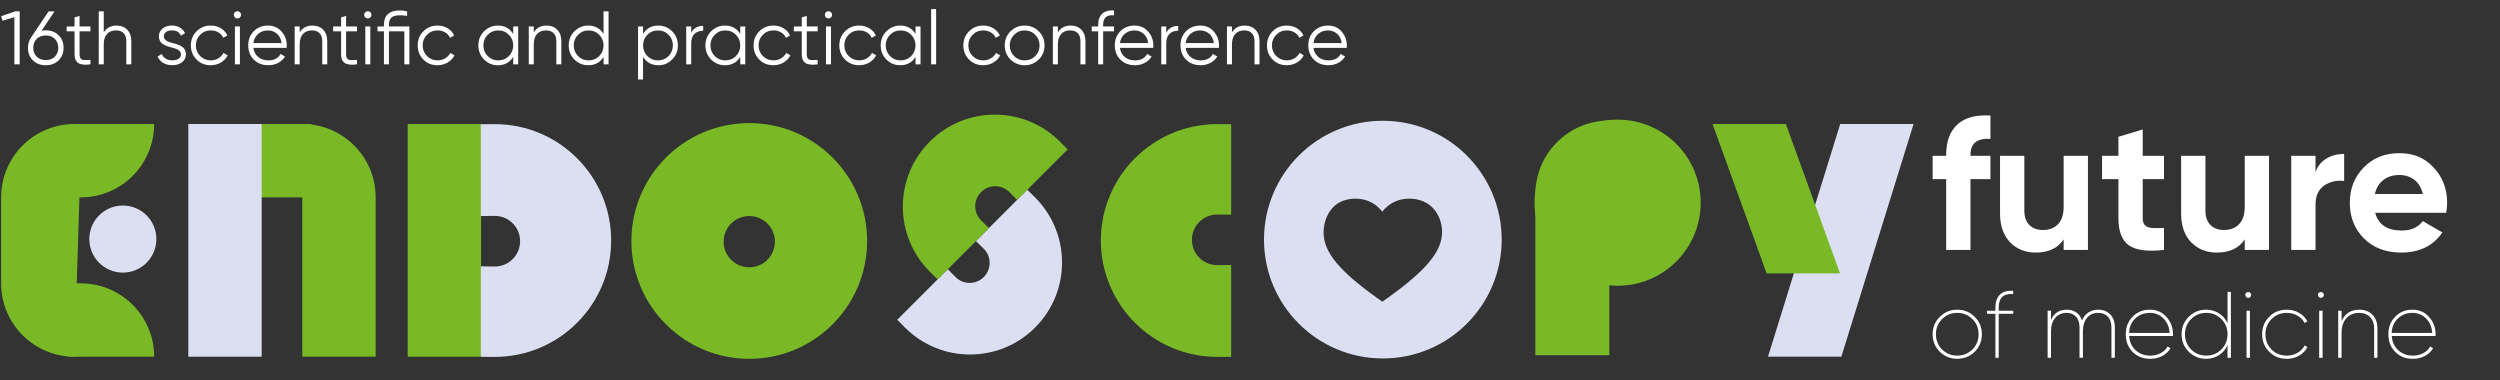 <?xml version="1.0" encoding="UTF-8"?> <svg xmlns="http://www.w3.org/2000/svg" id="Layer_2" data-name="Layer 2" width="1090.08" height="165.85" viewBox="0 0 1090.08 165.85"><rect x="0" y="0" width="1090.08" height="165.85" fill="#333333" stroke="none"/><defs><style> .cls-1, .cls-2 { fill: #dcdff1; } .cls-1, .cls-3 { fill-rule: evenodd; } .cls-4 { fill: #fff; } .cls-5, .cls-3 { fill: #7ab926; } </style></defs><g id="Layer_1-2" data-name="Layer 1"><g><path class="cls-4" d="M853.41,156.45c-2.98,0-5.51-1.03-7.59-3.08-2.08-2.08-3.12-4.62-3.12-7.63s1.04-5.54,3.12-7.59c2.08-2.08,4.61-3.12,7.59-3.12s5.55,1.04,7.63,3.12c2.08,2.05,3.12,4.58,3.12,7.59s-1.04,5.55-3.12,7.63c-2.08,2.05-4.62,3.08-7.63,3.08ZM846.8,152.39c1.83,1.78,4.04,2.67,6.61,2.67s4.77-.89,6.61-2.67c1.81-1.81,2.71-4.02,2.71-6.65s-.9-4.86-2.71-6.61c-1.81-1.81-4.01-2.71-6.61-2.71s-4.8.9-6.61,2.71-2.67,3.98-2.67,6.61.89,4.82,2.67,6.65Z"></path><g><path class="cls-4" d="M877.82,126.82v1.4c-4.21-.36-6.32,1.61-6.32,5.91v1.35h6.32v1.35h-6.32v19.17h-1.44v-19.17h-3.65v-1.35h3.65v-1.35c0-2.49.66-4.38,1.97-5.66s3.24-1.83,5.79-1.64Z"></path><path class="cls-4" d="M914.84,135.03c2.19,0,3.95.68,5.29,2.05,1.34,1.37,2.01,3.27,2.01,5.7v13.21h-1.48v-13.21c0-2.02-.52-3.59-1.56-4.7-1.04-1.11-2.46-1.66-4.27-1.66-2,0-3.6.71-4.8,2.13-1.2,1.42-1.81,3.41-1.81,5.95v11.49h-1.48v-13.21c0-2.02-.51-3.59-1.52-4.7-1.01-1.11-2.39-1.66-4.14-1.66-2.03,0-3.66.71-4.9,2.13-1.25,1.42-1.87,3.41-1.87,5.95v11.49h-1.48v-20.52h1.48v4.02c1.31-2.98,3.61-4.47,6.89-4.47,1.61,0,3,.41,4.17,1.23,1.16.82,1.98,1.98,2.44,3.49.63-1.53,1.57-2.7,2.83-3.51,1.26-.81,2.65-1.21,4.19-1.21Z"></path><path class="cls-4" d="M937.37,135.03c3.01,0,5.44,1.07,7.3,3.2,1.89,2.13,2.83,4.67,2.83,7.59,0,.38-.01.62-.04.7h-19.08c.16,2.52,1.11,4.58,2.83,6.2,1.72,1.56,3.84,2.34,6.36,2.34,1.7,0,3.21-.35,4.56-1.07,1.34-.71,2.34-1.68,3-2.91l1.27.74c-.82,1.42-2.01,2.55-3.57,3.39-1.56.83-3.31,1.25-5.25,1.25-3.12,0-5.68-1-7.67-3-2-2-3-4.57-3-7.72s.99-5.58,2.96-7.63c1.97-2.05,4.47-3.08,7.51-3.08ZM937.37,136.42c-2.52,0-4.62.82-6.32,2.46-1.7,1.61-2.6,3.71-2.71,6.28h17.69c-.19-2.65-1.11-4.77-2.75-6.36-1.59-1.59-3.56-2.38-5.91-2.38Z"></path><path class="cls-4" d="M971.27,140.94v-13.67h1.48v28.73h-1.48v-5.46c-.85,1.83-2.1,3.28-3.75,4.33-1.66,1.05-3.52,1.58-5.6,1.58-2.93,0-5.44-1.03-7.55-3.08-2.08-2.08-3.12-4.62-3.12-7.63s1.04-5.54,3.12-7.59c2.08-2.08,4.6-3.12,7.55-3.12,2.08,0,3.95.53,5.6,1.58,1.65,1.05,2.91,2.5,3.75,4.33ZM955.39,152.39c1.83,1.78,4.04,2.67,6.61,2.67s4.79-.89,6.57-2.67,2.71-4.02,2.71-6.65-.9-4.86-2.71-6.61c-1.75-1.81-3.94-2.71-6.57-2.71s-4.8.9-6.61,2.71-2.67,3.98-2.67,6.61.89,4.82,2.67,6.65Z"></path><path class="cls-4" d="M979.03,128.62c0-.52.21-.89.64-1.11.42-.22.85-.22,1.27,0,.42.22.64.59.64,1.11,0,.33-.12.62-.37.88s-.55.39-.9.39-.66-.13-.9-.39-.37-.55-.37-.88ZM981.04,156h-1.48v-20.52h1.48v20.52Z"></path><path class="cls-4" d="M997.08,156.45c-3.04,0-5.58-1.03-7.63-3.08-2.05-2.05-3.08-4.6-3.08-7.63s1.03-5.58,3.08-7.63c2.05-2.05,4.6-3.08,7.63-3.08,2,0,3.8.46,5.42,1.4,1.61.93,2.8,2.17,3.57,3.73l-1.19.7c-.66-1.34-1.69-2.41-3.1-3.22-1.41-.81-2.98-1.21-4.7-1.21-2.63,0-4.83.9-6.61,2.71-1.78,1.78-2.67,3.98-2.67,6.61s.89,4.82,2.67,6.65c1.78,1.78,3.98,2.67,6.61,2.67,1.72,0,3.28-.4,4.66-1.19,1.38-.79,2.44-1.87,3.18-3.24l1.19.7c-.79,1.56-2,2.8-3.63,3.73-1.63.93-3.43,1.4-5.4,1.4Z"></path><path class="cls-4" d="M1010.71,128.62c0-.52.21-.89.64-1.11.42-.22.85-.22,1.27,0,.42.22.64.59.64,1.11,0,.33-.12.62-.37.88s-.55.39-.9.39-.66-.13-.9-.39-.37-.55-.37-.88ZM1012.72,156h-1.48v-20.52h1.48v20.52Z"></path><path class="cls-4" d="M1028.76,135.03c2.35,0,4.25.74,5.71,2.22,1.45,1.5,2.17,3.46,2.17,5.87v12.89h-1.44v-12.89c0-2-.59-3.61-1.76-4.84-1.18-1.23-2.78-1.85-4.8-1.85-2.27,0-4.11.77-5.52,2.32s-2.11,3.66-2.11,6.34v10.92h-1.48v-20.52h1.48v4.56c1.45-3.34,4.04-5.01,7.76-5.01Z"></path><path class="cls-4" d="M1051.87,135.03c3.01,0,5.44,1.07,7.3,3.2,1.89,2.13,2.83,4.67,2.83,7.59,0,.38-.01.62-.04.7h-19.08c.16,2.52,1.11,4.58,2.83,6.2,1.72,1.56,3.84,2.34,6.36,2.34,1.7,0,3.21-.35,4.56-1.07,1.34-.71,2.34-1.68,3-2.91l1.27.74c-.82,1.42-2.01,2.55-3.57,3.39-1.56.83-3.31,1.25-5.25,1.25-3.12,0-5.68-1-7.67-3-2-2-3-4.57-3-7.72s.99-5.58,2.96-7.63c1.97-2.05,4.47-3.08,7.51-3.08ZM1051.87,136.42c-2.52,0-4.62.82-6.32,2.46-1.7,1.61-2.6,3.71-2.71,6.28h17.69c-.19-2.65-1.11-4.77-2.75-6.36-1.59-1.59-3.56-2.38-5.91-2.38Z"></path></g><g><path class="cls-4" d="M867.89,50.37v10.18c-5.8-.38-8.7,1.94-8.7,6.98v.41h8.7v10.18h-8.7v30.86h-10.59v-30.86h-5.91v-10.18h5.91v-.41c0-5.85,1.63-10.27,4.88-13.26,3.26-2.98,8.06-4.28,14.41-3.9Z"></path><path class="cls-4" d="M899.82,90.1v-22.16h10.59v41.04h-10.59v-4.6c-2.52,3.83-6.59,5.75-12.23,5.75-4.49,0-8.21-1.5-11.16-4.51-2.9-3.06-4.35-7.22-4.35-12.48v-25.2h10.59v23.89c0,2.68.72,4.76,2.17,6.24,1.45,1.48,3.43,2.22,5.95,2.22,2.79,0,4.99-.86,6.61-2.59,1.61-1.72,2.42-4.25,2.42-7.59Z"></path><path class="cls-4" d="M943.57,67.93v10.18h-9.28v17.07c0,1.42.36,2.46,1.07,3.12.71.66,1.75,1.03,3.12,1.11,1.37.08,3.06.07,5.09-.04v9.6c-7.17.82-12.27.15-15.31-2.01s-4.56-6.09-4.56-11.78v-17.07h-7.14v-10.18h7.14v-8.29l10.59-3.2v11.49h9.28Z"></path><path class="cls-4" d="M978.78,90.1v-22.16h10.59v41.04h-10.59v-4.6c-2.52,3.83-6.59,5.75-12.23,5.75-4.49,0-8.21-1.5-11.16-4.51-2.9-3.06-4.35-7.22-4.35-12.48v-25.2h10.59v23.89c0,2.68.72,4.76,2.17,6.24,1.45,1.48,3.43,2.22,5.95,2.22,2.79,0,4.99-.86,6.61-2.59,1.61-1.72,2.42-4.25,2.42-7.59Z"></path><path class="cls-4" d="M1009.64,67.93v7.06c.93-2.57,2.52-4.53,4.76-5.87,2.24-1.34,4.81-2.01,7.72-2.01v11.82c-3.23-.44-6.13.22-8.7,1.97-2.52,1.7-3.78,4.51-3.78,8.45v19.62h-10.59v-41.04h10.59Z"></path></g><path class="cls-4" d="M1066.61,92.8h-30.94c1.37,5.14,5.22,7.72,11.57,7.72,4.05,0,7.11-1.37,9.19-4.1l8.54,4.92c-4.05,5.86-10.01,8.78-17.89,8.78-6.79,0-12.23-2.05-16.33-6.16-4.1-4.1-6.16-9.28-6.16-15.51s2.02-11.27,6.07-15.43c3.99-4.16,9.19-6.24,15.6-6.24,6.07,0,11.03,2.08,14.86,6.24,3.94,4.16,5.91,9.3,5.91,15.43,0,1.15-.14,2.6-.41,4.35ZM1035.5,84.6h20.93c-.6-2.68-1.82-4.73-3.65-6.16-1.83-1.42-4.01-2.13-6.52-2.13-2.85,0-5.2.73-7.06,2.18-1.86,1.45-3.09,3.49-3.69,6.11Z"></path><rect class="cls-5" x="86.83" y="54.07" width="48.9" height="31.99"></rect><rect class="cls-2" x="82.11" y="54.07" width="31.99" height="101.46"></rect><rect class="cls-5" x="177.77" y="54.07" width="31.99" height="101.46"></rect><polygon class="cls-1" points="802.89 155.53 770.9 155.53 802.4 54.07 834.38 54.07 802.89 155.53"></polygon><polygon class="cls-3" points="802.3 119.2 770.31 119.2 746.72 54.07 778.7 54.07 802.3 119.2"></polygon><path class="cls-3" d="M163.8,86.06v69.47h-31.99V54.07c17.67,0,31.99,14.32,31.99,31.99"></path><path class="cls-3" d="M32.48,54.07h0l3.15.02-3.15,101.45c-17.67,0-31.99-14.32-31.99-31.99v-37.49c0-17.67,14.32-31.99,31.99-31.99"></path><path class="cls-3" d="M67.22,155.53h-30.02c-1.45,0-5.78.08-7.18-.1-15.64-2.09-24.81-15.67-24.81-31.89h30.02c17.67,0,31.99,14.32,31.99,31.99"></path><path class="cls-3" d="M67.22,54.07h0c0,17.67-14.32,31.99-31.99,31.99H5.21c0-17.67,14.32-31.99,31.99-31.99h30.02Z"></path><path class="cls-1" d="M38.94,104.24c0-8.07,6.54-14.62,14.62-14.62s14.62,6.54,14.62,14.62-6.54,14.62-14.62,14.62-14.62-6.54-14.62-14.62"></path><path class="cls-3" d="M326.7,53.68c-28.38,0-51.39,23.01-51.39,51.39s23.01,51.39,51.39,51.39,51.39-23.01,51.39-51.39-23.01-51.39-51.39-51.39M326.7,116.55c-6.17,0-11.18-5.01-11.18-11.18s5.01-11.18,11.18-11.18,11.18,5,11.18,11.18-5.01,11.18-11.18,11.18Z"></path><path class="cls-1" d="M602.96,52.66c-28.62,0-51.82,23.2-51.82,51.82s23.2,51.82,51.82,51.82,51.82-23.2,51.82-51.82-23.2-51.82-51.82-51.82M604.94,130l-2.18,1.55-2.18-1.55c-16.69-11.86-23.48-20.17-23.46-28.66.02-5.47,2.97-14.72,13.92-14.72,4.74,0,8.81,1.99,11.69,5.66,2.87-3.67,6.95-5.66,11.74-5.66,9.84,0,14.32,7.57,14.32,14.6,0,8.36-6.91,16.69-23.85,28.78Z"></path><path class="cls-3" d="M701.72,154.88h-32.26v-70.06c0-17.81,14.44-32.26,32.26-32.26v102.32Z"></path><path class="cls-3" d="M741.55,88.38c0,20-16.21,36.21-36.21,36.21s-36.21-16.21-36.21-36.21,16.21-36.21,36.21-36.21,36.21,16.21,36.21,36.21"></path><path class="cls-1" d="M215.74,54.13c-.43,0-.85.02-6.08.03v40.05c5.22-.05,5.64-.08,6.08-.08,6.1,0,11.04,4.94,11.04,11.04s-4.94,11.04-11.04,11.04c-.43,0-.86-.03-6.08-.08v39.45c5.23.01,5.65.03,6.08.03,28.02,0,50.74-22.72,50.74-50.74s-22.72-50.74-50.74-50.74"></path><path class="cls-3" d="M530.75,155.61c.43,0,.85-.02,6.08-.03v-40.05c-5.22.05-5.64.08-6.08.08-6.1,0-11.04-4.94-11.04-11.04s4.94-11.04,11.04-11.04c.43,0,.86.03,6.08.08v-39.45c-5.22-.01-5.65-.03-6.08-.03-28.02,0-50.74,22.72-50.74,50.74s22.72,50.74,50.74,50.74"></path><path class="cls-1" d="M451.33,86.1c-.24-.24-.49-.47-3.42-3.38l-22.39,22.39c2.94,2.89,3.2,3.11,3.44,3.35,3.41,3.41,3.41,8.93,0,12.34-3.41,3.41-8.93,3.41-12.34,0-.24-.24-.46-.5-3.35-3.44l-22.05,22.05c2.92,2.93,3.14,3.18,3.38,3.42,15.67,15.67,41.06,15.66,56.73,0,15.67-15.67,15.67-41.06,0-56.73"></path><path class="cls-3" d="M405.42,118.46c.24.24.49.46,3.42,3.38l22.39-22.39c-2.94-2.89-3.2-3.11-3.44-3.35-3.41-3.41-3.41-8.93,0-12.34,3.41-3.41,8.93-3.41,12.34,0,.24.24.46.5,3.35,3.44l22.05-22.05c-2.92-2.93-3.14-3.18-3.38-3.42-15.67-15.66-41.06-15.66-56.73,0-15.67,15.67-15.67,41.06,0,56.73"></path><g><path class="cls-4" d="M.5,7.06l6.1-2.11h1.98v23.1h-2.31V7.49l-5.18,1.55-.59-1.98Z"></path><path class="cls-4" d="M19.96,13.2c2.24,0,4.1.72,5.58,2.15,1.45,1.43,2.18,3.26,2.18,5.48s-.73,4.1-2.18,5.51c-1.43,1.41-3.29,2.11-5.58,2.11s-4.15-.7-5.58-2.11c-1.45-1.41-2.18-3.25-2.18-5.51,0-1.74.47-3.28,1.42-4.62l7.56-11.25h2.61l-5.68,8.45c.59-.13,1.21-.2,1.85-.2ZM16,24.72c1.03.99,2.35,1.48,3.96,1.48s2.94-.49,3.93-1.48c1.01-.99,1.52-2.29,1.52-3.89s-.51-2.9-1.52-3.89c-.99-.99-2.3-1.48-3.93-1.48s-2.93.5-3.96,1.48c-.99.99-1.49,2.29-1.49,3.89s.5,2.9,1.49,3.89Z"></path></g><g><path class="cls-4" d="M39.44,11.55v2.11h-4.75v10c0,.9.18,1.55.53,1.93.35.39.88.58,1.58.59.7.01,1.58,0,2.64-.05v1.91c-2.35.35-4.1.18-5.23-.51-1.13-.69-1.7-1.98-1.7-3.88v-10h-3.46v-2.11h3.46v-3.96l2.18-.66v4.62h4.75Z"></path><path class="cls-4" d="M50.79,11.15c1.98,0,3.55.61,4.72,1.83,1.17,1.22,1.75,2.87,1.75,4.93v10.13h-2.18v-10.13c0-1.47-.39-2.62-1.17-3.43-.78-.81-1.89-1.22-3.32-1.22-1.65,0-2.95.52-3.91,1.55-.96,1.03-1.44,2.56-1.44,4.59v8.65h-2.18V4.95h2.18v9.17c1.23-1.98,3.08-2.97,5.54-2.97Z"></path><path class="cls-4" d="M71.44,15.87c0,1.28,1.13,2.21,3.4,2.8.64.15,1.06.26,1.25.31.2.06.59.18,1.17.36.58.19.99.35,1.22.48.23.13.56.34.97.61.42.28.71.55.89.82.18.28.34.63.5,1.06.15.43.23.89.23,1.37,0,1.41-.56,2.55-1.68,3.43-1.08.88-2.51,1.32-4.29,1.32-1.54,0-2.87-.35-3.99-1.04-1.12-.69-1.91-1.61-2.38-2.76l1.85-1.09c.31.86.86,1.53,1.67,2.03.8.5,1.75.74,2.85.74s2.03-.22,2.74-.66c.7-.44,1.06-1.1,1.06-1.98,0-1.28-1.13-2.21-3.4-2.81-.64-.15-1.06-.26-1.25-.31-.2-.05-.59-.18-1.17-.36-.58-.19-.99-.35-1.22-.48-.23-.13-.56-.34-.97-.61s-.71-.55-.89-.83c-.18-.27-.34-.63-.5-1.06-.15-.43-.23-.89-.23-1.37,0-1.34.53-2.46,1.58-3.37,1.1-.9,2.45-1.35,4.06-1.35,1.32,0,2.49.3,3.51.89,1.02.59,1.78,1.42,2.26,2.48l-1.81,1.06c-.62-1.54-1.94-2.31-3.96-2.31-.99,0-1.82.23-2.48.69-.66.46-.99,1.1-.99,1.91Z"></path></g><g><path class="cls-4" d="M91.9,28.45c-2.49,0-4.55-.83-6.2-2.48-1.65-1.69-2.48-3.75-2.48-6.17s.83-4.49,2.48-6.14c1.65-1.67,3.72-2.51,6.2-2.51,1.63,0,3.09.39,4.39,1.17,1.3.78,2.24,1.83,2.84,3.15l-1.78,1.02c-.44-.99-1.15-1.78-2.13-2.36-.98-.58-2.08-.87-3.32-.87-1.83,0-3.37.64-4.62,1.91-1.25,1.25-1.88,2.79-1.88,4.62s.63,3.35,1.88,4.65c1.25,1.25,2.79,1.88,4.62,1.88,1.21,0,2.3-.29,3.28-.86.98-.57,1.74-1.36,2.29-2.38l1.81,1.06c-.68,1.32-1.68,2.37-3,3.14-1.32.77-2.78,1.15-4.39,1.15Z"></path><path class="cls-4" d="M105.1,6.47c0,.44-.15.81-.46,1.12-.31.31-.68.46-1.12.46s-.81-.15-1.12-.46-.46-.68-.46-1.12.15-.81.46-1.12c.31-.31.68-.46,1.12-.46s.81.15,1.12.46c.31.31.46.68.46,1.12ZM104.61,28.05h-2.18V11.55h2.18v16.5Z"></path><path class="cls-4" d="M116.85,11.15c2.46,0,4.43.87,5.91,2.61,1.52,1.72,2.28,3.75,2.28,6.1,0,.11-.02.45-.07,1.02h-14.49c.22,1.65.92,2.97,2.11,3.96,1.19.99,2.67,1.49,4.46,1.49,2.51,0,4.28-.94,5.31-2.81l1.91,1.12c-.73,1.19-1.72,2.12-2.99,2.79-1.27.67-2.69,1.01-4.27,1.01-2.6,0-4.71-.81-6.34-2.44-1.63-1.63-2.44-3.7-2.44-6.2s.8-4.54,2.41-6.17c1.61-1.65,3.67-2.48,6.2-2.48ZM116.85,13.27c-1.72,0-3.15.51-4.31,1.52-1.15,1.01-1.84,2.34-2.06,3.99h12.31c-.24-1.76-.91-3.11-2.01-4.06-1.14-.97-2.45-1.45-3.93-1.45Z"></path><path class="cls-4" d="M136.22,11.15c1.98,0,3.55.61,4.72,1.83,1.17,1.22,1.75,2.87,1.75,4.93v10.13h-2.18v-10.13c0-1.47-.39-2.62-1.17-3.43-.78-.81-1.89-1.22-3.32-1.22-1.65,0-2.95.52-3.91,1.55-.96,1.03-1.44,2.56-1.44,4.59v8.65h-2.18V11.55h2.18v2.57c1.23-1.98,3.08-2.97,5.54-2.97Z"></path><path class="cls-4" d="M155.66,11.55v2.11h-4.75v10c0,.9.18,1.55.53,1.93.35.39.88.58,1.58.59.7.01,1.58,0,2.64-.05v1.91c-2.35.35-4.1.18-5.23-.51-1.13-.69-1.7-1.98-1.7-3.88v-10h-3.46v-2.11h3.46v-3.96l2.18-.66v4.62h4.75Z"></path><path class="cls-4" d="M161.96,6.47c0,.44-.15.81-.46,1.12-.31.31-.68.46-1.12.46s-.81-.15-1.12-.46-.46-.68-.46-1.12.15-.81.46-1.12c.31-.31.68-.46,1.12-.46s.81.15,1.12.46c.31.31.46.68.46,1.12ZM161.47,28.05h-2.18V11.55h2.18v16.5Z"></path><path class="cls-4" d="M169.59,11.55h8.91v16.5h-2.18v-14.39h-6.73v14.39h-2.18v-14.39h-2.8v-2.11h2.8v-.66c0-4.22,2.31-6.34,6.93-6.34.92,0,1.98.13,3.17.4v1.98c-1.1-.18-2.16-.26-3.17-.26-1.67,0-2.88.32-3.63.97-.75.65-1.12,1.73-1.12,3.25v.66Z"></path><path class="cls-4" d="M190.8,28.45c-2.49,0-4.55-.83-6.2-2.48-1.65-1.69-2.48-3.75-2.48-6.17s.83-4.49,2.48-6.14c1.65-1.67,3.72-2.51,6.2-2.51,1.63,0,3.09.39,4.39,1.17,1.3.78,2.24,1.83,2.84,3.15l-1.78,1.02c-.44-.99-1.15-1.78-2.13-2.36-.98-.58-2.08-.87-3.32-.87-1.83,0-3.37.64-4.62,1.91-1.25,1.25-1.88,2.79-1.88,4.62s.63,3.35,1.88,4.65c1.25,1.25,2.79,1.88,4.62,1.88,1.21,0,2.3-.29,3.28-.86.98-.57,1.74-1.36,2.29-2.38l1.81,1.06c-.68,1.32-1.68,2.37-3,3.14-1.32.77-2.78,1.15-4.39,1.15Z"></path><path class="cls-4" d="M223.77,14.78v-3.23h2.18v16.5h-2.18v-3.23c-1.52,2.42-3.74,3.63-6.67,3.63-2.35,0-4.37-.84-6.04-2.51-1.65-1.67-2.48-3.72-2.48-6.14s.83-4.47,2.48-6.14c1.67-1.67,3.68-2.51,6.04-2.51,2.93,0,5.15,1.21,6.67,3.63ZM212.65,24.45c1.25,1.25,2.79,1.88,4.62,1.88s3.37-.63,4.62-1.88c1.25-1.3,1.88-2.85,1.88-4.65s-.63-3.37-1.88-4.62c-1.25-1.28-2.79-1.91-4.62-1.91s-3.37.64-4.62,1.91c-1.25,1.25-1.88,2.79-1.88,4.62s.63,3.35,1.88,4.65Z"></path><path class="cls-4" d="M238.29,11.15c1.98,0,3.55.61,4.72,1.83,1.17,1.22,1.75,2.87,1.75,4.93v10.13h-2.18v-10.13c0-1.47-.39-2.62-1.17-3.43-.78-.81-1.89-1.22-3.32-1.22-1.65,0-2.95.52-3.91,1.55-.96,1.03-1.44,2.56-1.44,4.59v8.65h-2.18V11.55h2.18v2.57c1.23-1.98,3.08-2.97,5.54-2.97Z"></path><path class="cls-4" d="M263.17,14.78V4.95h2.18v23.1h-2.18v-3.23c-1.52,2.42-3.74,3.63-6.67,3.63-2.35,0-4.37-.84-6.04-2.51-1.65-1.67-2.48-3.72-2.48-6.14s.83-4.47,2.48-6.14c1.67-1.67,3.68-2.51,6.04-2.51,2.93,0,5.15,1.21,6.67,3.63ZM252.05,24.45c1.25,1.25,2.79,1.88,4.62,1.88s3.37-.63,4.62-1.88c1.25-1.3,1.88-2.85,1.88-4.65s-.63-3.37-1.88-4.62c-1.25-1.28-2.79-1.91-4.62-1.91s-3.37.64-4.62,1.91c-1.25,1.25-1.88,2.79-1.88,4.62s.63,3.35,1.88,4.65Z"></path><path class="cls-4" d="M287.06,11.15c2.35,0,4.36.84,6.01,2.51,1.67,1.67,2.51,3.72,2.51,6.14s-.84,4.47-2.51,6.14c-1.65,1.67-3.65,2.51-6.01,2.51-2.93,0-5.15-1.21-6.67-3.63v9.83h-2.18V11.55h2.18v3.23c1.52-2.42,3.74-3.63,6.67-3.63ZM282.28,24.45c1.25,1.25,2.79,1.88,4.62,1.88s3.37-.63,4.62-1.88c1.25-1.3,1.88-2.85,1.88-4.65s-.63-3.37-1.88-4.62c-1.25-1.28-2.79-1.91-4.62-1.91s-3.37.64-4.62,1.91c-1.25,1.25-1.88,2.79-1.88,4.62s.63,3.35,1.88,4.65Z"></path><path class="cls-4" d="M301.39,11.55v2.74c1.01-2,2.75-3,5.21-3v2.11c-1.58,0-2.85.46-3.79,1.37-.95.91-1.42,2.28-1.42,4.11v9.17h-2.18V11.55h2.18Z"></path></g><g><path class="cls-4" d="M322.77,14.78v-3.23h2.18v16.5h-2.18v-3.23c-1.52,2.42-3.74,3.63-6.67,3.63-2.35,0-4.37-.84-6.04-2.51-1.65-1.67-2.48-3.72-2.48-6.14s.83-4.47,2.48-6.14c1.67-1.67,3.68-2.51,6.04-2.51,2.93,0,5.15,1.21,6.67,3.63ZM311.65,24.45c1.25,1.25,2.79,1.88,4.62,1.88s3.37-.63,4.62-1.88c1.25-1.3,1.88-2.85,1.88-4.65s-.63-3.37-1.88-4.62c-1.25-1.28-2.79-1.91-4.62-1.91s-3.37.64-4.62,1.91c-1.25,1.25-1.88,2.79-1.88,4.62s.63,3.35,1.88,4.65Z"></path><path class="cls-4" d="M337.26,28.45c-2.49,0-4.55-.83-6.2-2.48-1.65-1.69-2.48-3.75-2.48-6.17s.83-4.49,2.48-6.14c1.65-1.67,3.72-2.51,6.2-2.51,1.63,0,3.09.39,4.39,1.17,1.3.78,2.24,1.83,2.84,3.15l-1.78,1.02c-.44-.99-1.15-1.78-2.13-2.36-.98-.58-2.08-.87-3.32-.87-1.83,0-3.37.64-4.62,1.91-1.25,1.25-1.88,2.79-1.88,4.62s.63,3.35,1.88,4.65c1.25,1.25,2.79,1.88,4.62,1.88,1.21,0,2.3-.29,3.28-.86.98-.57,1.74-1.36,2.29-2.38l1.81,1.06c-.68,1.32-1.68,2.37-3,3.14-1.32.77-2.78,1.15-4.39,1.15Z"></path><path class="cls-4" d="M356.53,11.55v2.11h-4.75v10c0,.9.18,1.55.53,1.93.35.39.88.58,1.58.59.7.01,1.58,0,2.64-.05v1.91c-2.35.35-4.1.18-5.23-.51-1.13-.69-1.7-1.98-1.7-3.88v-10h-3.46v-2.11h3.46v-3.96l2.18-.66v4.62h4.75Z"></path><path class="cls-4" d="M362.83,6.47c0,.44-.15.81-.46,1.12-.31.31-.68.46-1.12.46s-.81-.15-1.12-.46-.46-.68-.46-1.12.15-.81.46-1.12c.31-.31.68-.46,1.12-.46s.81.15,1.12.46c.31.31.46.68.46,1.12ZM362.34,28.05h-2.18V11.55h2.18v16.5Z"></path><path class="cls-4" d="M374.65,28.45c-2.49,0-4.55-.83-6.2-2.48-1.65-1.69-2.48-3.75-2.48-6.17s.83-4.49,2.48-6.14c1.65-1.67,3.72-2.51,6.2-2.51,1.63,0,3.09.39,4.39,1.17,1.3.78,2.24,1.83,2.84,3.15l-1.78,1.02c-.44-.99-1.15-1.78-2.13-2.36-.98-.58-2.08-.87-3.32-.87-1.83,0-3.37.64-4.62,1.91-1.25,1.25-1.88,2.79-1.88,4.62s.63,3.35,1.88,4.65c1.25,1.25,2.79,1.88,4.62,1.88,1.21,0,2.3-.29,3.28-.86.98-.57,1.74-1.36,2.29-2.38l1.81,1.06c-.68,1.32-1.68,2.37-3,3.14-1.32.77-2.78,1.15-4.39,1.15Z"></path></g><g><path class="cls-4" d="M399.2,14.78v-3.23h2.18v16.5h-2.18v-3.23c-1.52,2.42-3.74,3.63-6.67,3.63-2.35,0-4.37-.84-6.04-2.51-1.65-1.67-2.48-3.72-2.48-6.14s.83-4.47,2.48-6.14c1.67-1.67,3.68-2.51,6.04-2.51,2.93,0,5.15,1.21,6.67,3.63ZM388.08,24.45c1.25,1.25,2.79,1.88,4.62,1.88s3.37-.63,4.62-1.88c1.25-1.3,1.88-2.85,1.88-4.65s-.63-3.37-1.88-4.62c-1.25-1.28-2.79-1.91-4.62-1.91s-3.37.64-4.62,1.91c-1.25,1.25-1.88,2.79-1.88,4.62s.63,3.35,1.88,4.65Z"></path><path class="cls-4" d="M408.18,28.05h-2.18V3.96h2.18v24.09Z"></path><path class="cls-4" d="M428.73,28.45c-2.49,0-4.55-.83-6.2-2.48-1.65-1.69-2.48-3.75-2.48-6.17s.83-4.49,2.48-6.14c1.65-1.67,3.72-2.51,6.2-2.51,1.63,0,3.09.39,4.39,1.17,1.3.78,2.24,1.83,2.84,3.15l-1.78,1.02c-.44-.99-1.15-1.78-2.13-2.36-.98-.58-2.08-.87-3.32-.87-1.83,0-3.37.64-4.62,1.91-1.25,1.25-1.88,2.79-1.88,4.62s.63,3.35,1.88,4.65c1.25,1.25,2.79,1.88,4.62,1.88,1.21,0,2.3-.29,3.28-.86.98-.57,1.74-1.36,2.29-2.38l1.81,1.06c-.68,1.32-1.68,2.37-3,3.14-1.32.77-2.78,1.15-4.39,1.15Z"></path></g><g><path class="cls-4" d="M452.92,25.97c-1.69,1.65-3.74,2.48-6.14,2.48s-4.5-.83-6.17-2.48c-1.67-1.67-2.51-3.73-2.51-6.17s.84-4.49,2.51-6.14c1.67-1.67,3.73-2.51,6.17-2.51s4.47.84,6.14,2.51c1.69,1.65,2.54,3.7,2.54,6.14s-.85,4.48-2.54,6.17ZM442.17,24.45c1.25,1.25,2.79,1.88,4.62,1.88s3.37-.63,4.62-1.88c1.25-1.3,1.88-2.85,1.88-4.65s-.63-3.37-1.88-4.62c-1.25-1.28-2.79-1.91-4.62-1.91s-3.37.64-4.62,1.91c-1.25,1.25-1.88,2.79-1.88,4.62s.63,3.35,1.88,4.65Z"></path><path class="cls-4" d="M466.82,11.15c1.98,0,3.55.61,4.72,1.83,1.17,1.22,1.75,2.87,1.75,4.93v10.13h-2.18v-10.13c0-1.47-.39-2.62-1.17-3.43-.78-.81-1.89-1.22-3.32-1.22-1.65,0-2.95.52-3.91,1.55-.96,1.03-1.44,2.56-1.44,4.59v8.65h-2.18V11.55h2.18v2.57c1.23-1.98,3.08-2.97,5.54-2.97Z"></path><path class="cls-4" d="M485.76,4.55v2.11c-1.61-.13-2.8.14-3.58.82-.78.68-1.17,1.81-1.17,3.4v.66h4.75v2.11h-4.75v14.39h-2.18v-14.39h-2.8v-2.11h2.8v-.66c0-2.18.6-3.82,1.8-4.92,1.2-1.1,2.91-1.57,5.13-1.42Z"></path></g><g><path class="cls-4" d="M494.7,11.15c2.46,0,4.43.87,5.91,2.61,1.52,1.72,2.28,3.75,2.28,6.1,0,.11-.02.45-.07,1.02h-14.49c.22,1.65.92,2.97,2.11,3.96,1.19.99,2.67,1.49,4.46,1.49,2.51,0,4.28-.94,5.31-2.81l1.91,1.12c-.73,1.19-1.72,2.12-2.99,2.79-1.27.67-2.69,1.01-4.27,1.01-2.6,0-4.71-.81-6.34-2.44-1.63-1.63-2.44-3.7-2.44-6.2s.8-4.54,2.41-6.17c1.61-1.65,3.67-2.48,6.2-2.48ZM494.7,13.27c-1.72,0-3.15.51-4.31,1.52-1.15,1.01-1.84,2.34-2.06,3.99h12.31c-.24-1.76-.91-3.11-2.01-4.06-1.14-.97-2.45-1.45-3.93-1.45Z"></path><path class="cls-4" d="M508.53,11.55v2.74c1.01-2,2.75-3,5.21-3v2.11c-1.58,0-2.85.46-3.79,1.37-.95.91-1.42,2.28-1.42,4.11v9.17h-2.18V11.55h2.18Z"></path></g><g><path class="cls-4" d="M523.35,11.15c2.46,0,4.43.87,5.91,2.61,1.52,1.72,2.28,3.75,2.28,6.1,0,.11-.02.45-.07,1.02h-14.49c.22,1.65.92,2.97,2.11,3.96,1.19.99,2.67,1.49,4.46,1.49,2.51,0,4.28-.94,5.31-2.81l1.91,1.12c-.73,1.19-1.72,2.12-2.99,2.79-1.27.67-2.69,1.01-4.27,1.01-2.6,0-4.71-.81-6.34-2.44-1.63-1.63-2.44-3.7-2.44-6.2s.8-4.54,2.41-6.17c1.61-1.65,3.67-2.48,6.2-2.48ZM523.35,13.27c-1.72,0-3.15.51-4.31,1.52-1.15,1.01-1.84,2.34-2.06,3.99h12.31c-.24-1.76-.91-3.11-2.01-4.06-1.14-.97-2.45-1.45-3.93-1.45Z"></path><path class="cls-4" d="M542.72,11.15c1.98,0,3.55.61,4.72,1.83s1.75,2.87,1.75,4.93v10.13h-2.18v-10.13c0-1.47-.39-2.62-1.17-3.43-.78-.81-1.89-1.22-3.32-1.22-1.65,0-2.95.52-3.91,1.55-.96,1.03-1.44,2.56-1.44,4.59v8.65h-2.18V11.55h2.18v2.57c1.23-1.98,3.08-2.97,5.54-2.97Z"></path><path class="cls-4" d="M561.1,28.45c-2.49,0-4.55-.83-6.2-2.48-1.65-1.69-2.47-3.75-2.47-6.17s.82-4.49,2.47-6.14c1.65-1.67,3.72-2.51,6.2-2.51,1.63,0,3.09.39,4.39,1.17,1.3.78,2.24,1.83,2.84,3.15l-1.78,1.02c-.44-.99-1.15-1.78-2.13-2.36-.98-.58-2.08-.87-3.32-.87-1.83,0-3.37.64-4.62,1.91-1.25,1.25-1.88,2.79-1.88,4.62s.63,3.35,1.88,4.65c1.25,1.25,2.79,1.88,4.62,1.88,1.21,0,2.3-.29,3.28-.86.98-.57,1.74-1.36,2.29-2.38l1.81,1.06c-.68,1.32-1.68,2.37-3,3.14-1.32.77-2.78,1.15-4.39,1.15Z"></path></g><path class="cls-4" d="M579.08,11.15c2.46,0,4.43.87,5.91,2.61,1.52,1.72,2.28,3.75,2.28,6.1,0,.11-.02.45-.07,1.02h-14.49c.22,1.65.92,2.97,2.11,3.96,1.19.99,2.67,1.49,4.46,1.49,2.51,0,4.28-.94,5.31-2.81l1.91,1.12c-.73,1.19-1.72,2.12-2.99,2.79-1.26.67-2.69,1.01-4.27,1.01-2.6,0-4.71-.81-6.34-2.44-1.63-1.63-2.44-3.7-2.44-6.2s.8-4.54,2.41-6.17c1.61-1.65,3.67-2.48,6.2-2.48ZM579.08,13.27c-1.72,0-3.15.51-4.31,1.52-1.16,1.01-1.84,2.34-2.06,3.99h12.31c-.24-1.76-.91-3.11-2.01-4.06-1.14-.97-2.45-1.45-3.93-1.45Z"></path></g></g></svg> 